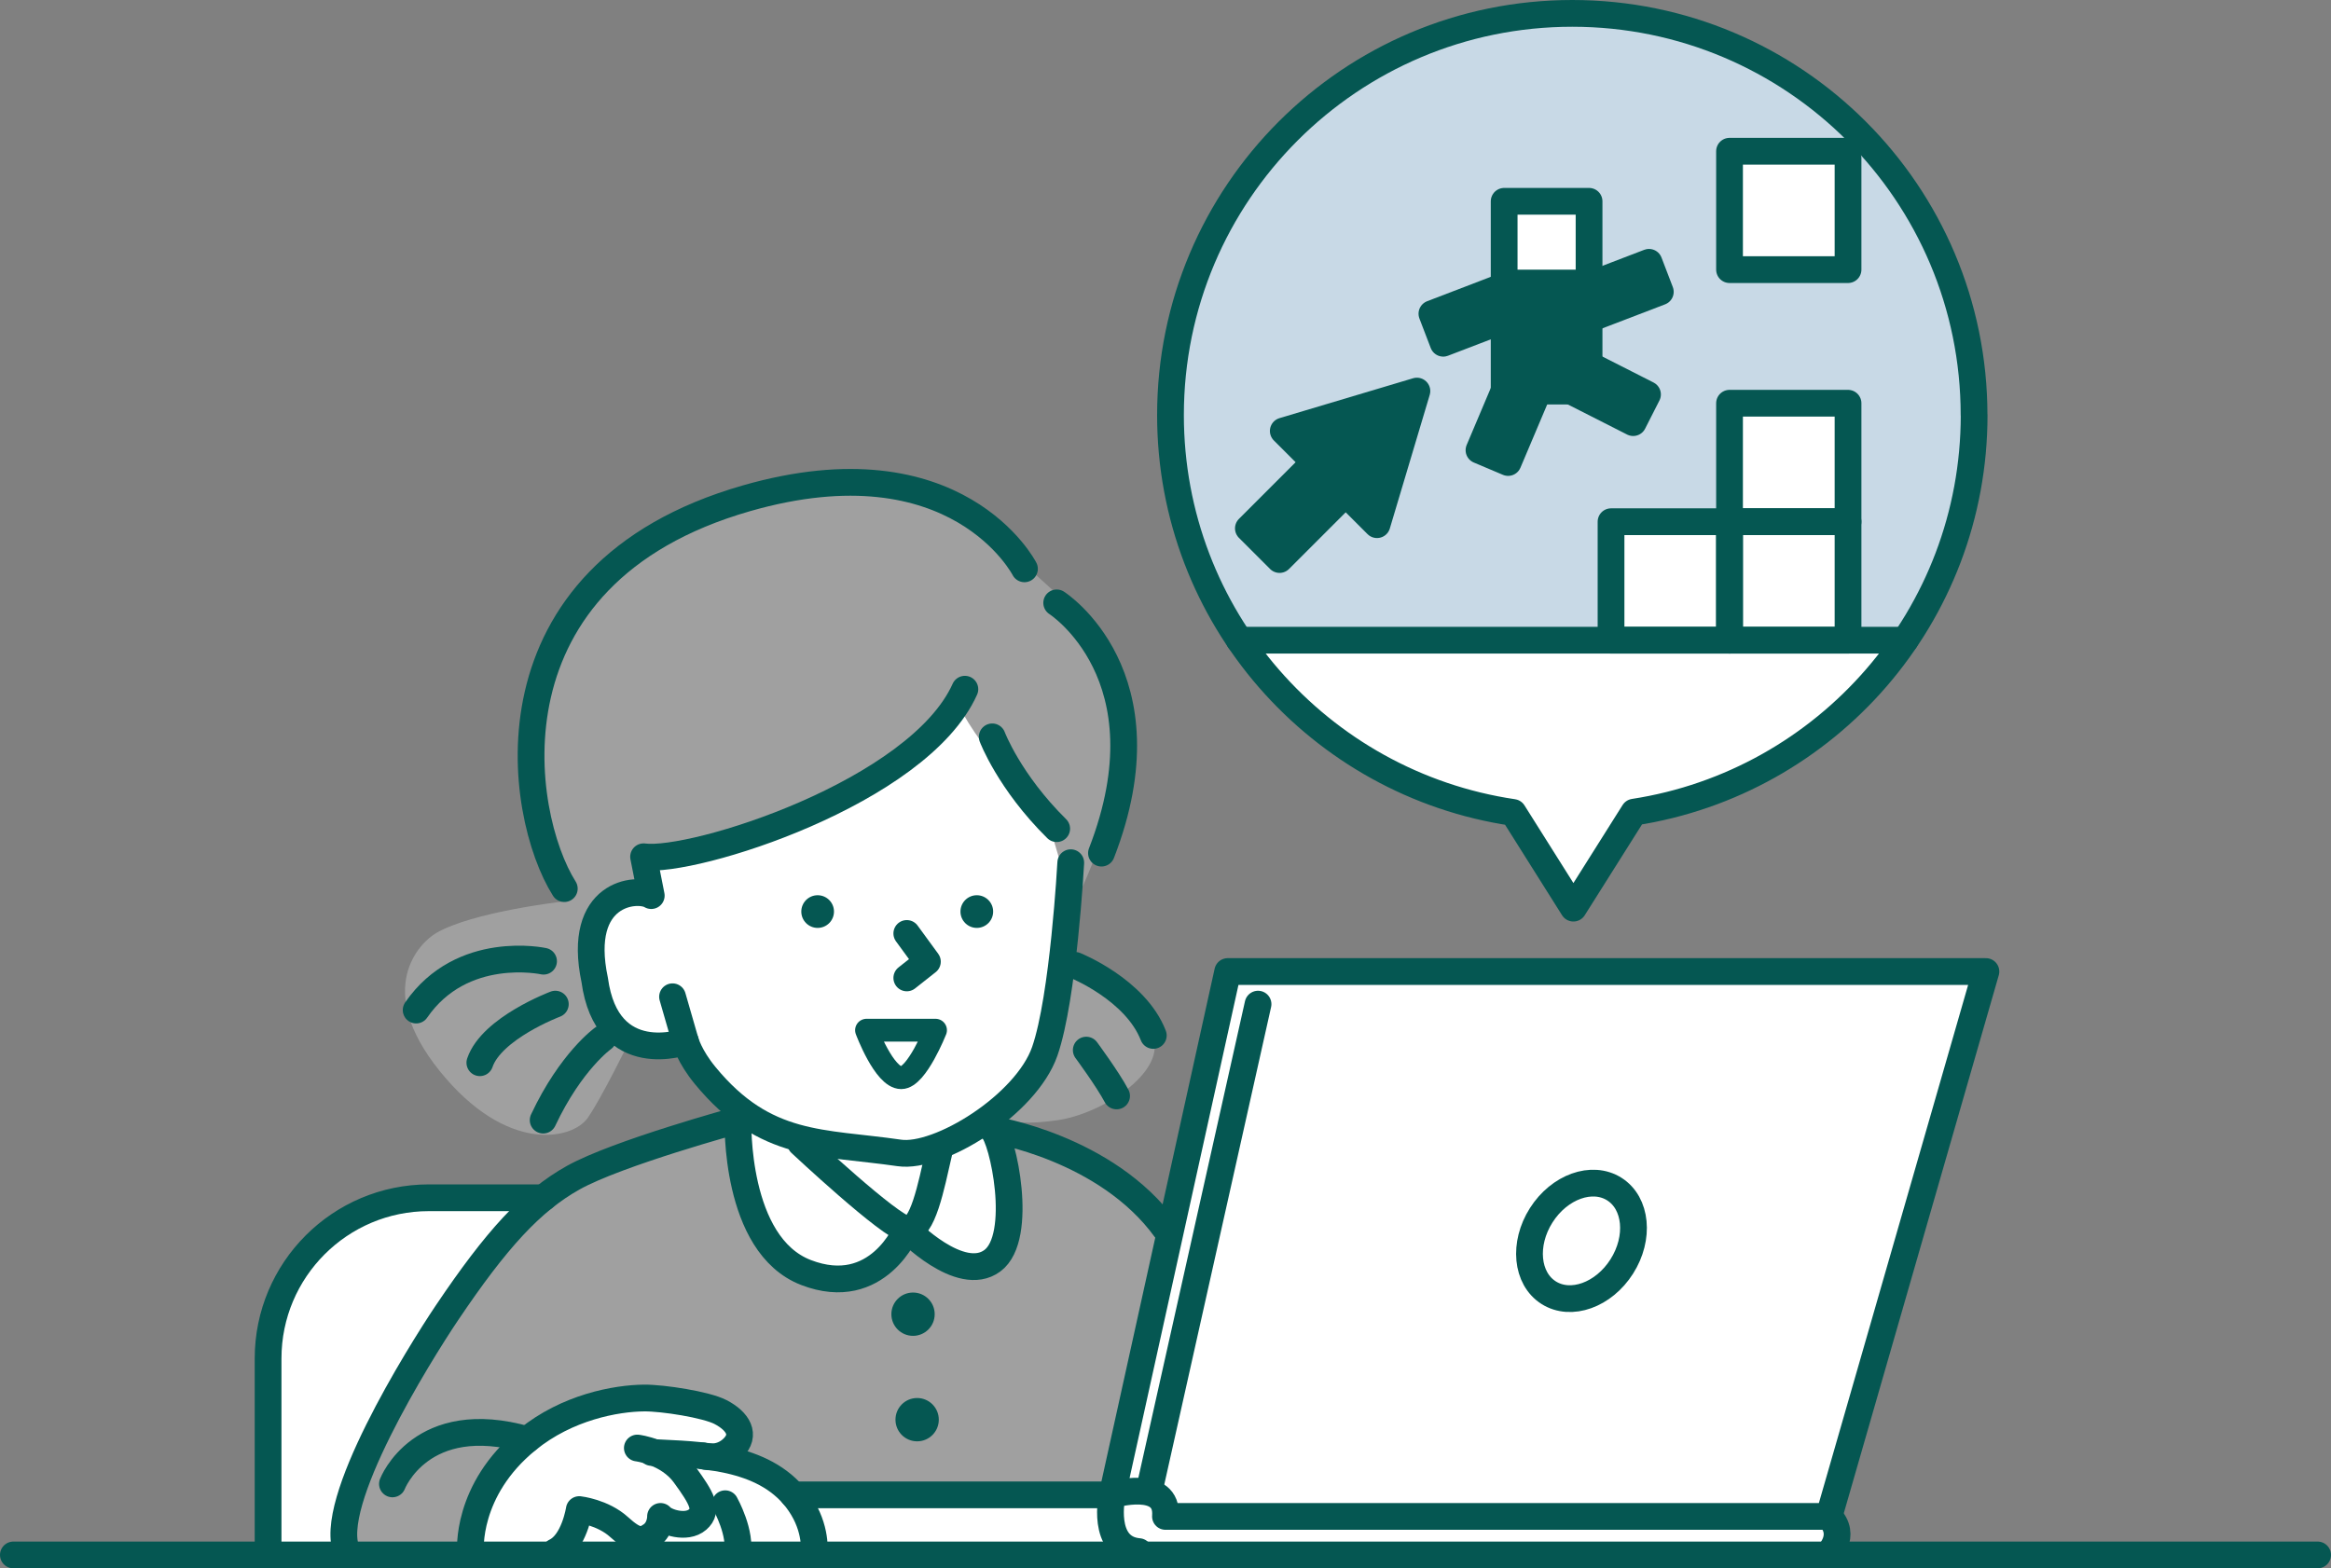 <?xml version="1.0" encoding="UTF-8"?><svg id="_レイヤー_2" xmlns="http://www.w3.org/2000/svg" viewBox="0 0 306.67 206.37"><rect x="0" y="0" width="306.67" height="206.37" fill="#808080" stroke="none"/><defs><style>.cls-1{stroke-miterlimit:10;}.cls-1,.cls-2,.cls-3,.cls-4{stroke-width:3.52px;}.cls-1,.cls-2,.cls-3,.cls-4,.cls-5{stroke:#055752;stroke-linecap:round;}.cls-1,.cls-4,.cls-5{fill:none;}.cls-2,.cls-3,.cls-4,.cls-5{stroke-linejoin:round;}.cls-2,.cls-6{fill:#fff;}.cls-3,.cls-7{fill:#055752;}.cls-8{fill:#c8d9e6;}.cls-8,.cls-9,.cls-6,.cls-7{stroke-width:0px;}.cls-9{fill:#a0a0a0;}.cls-5{stroke-width:3px;}</style></defs><g id="_違い"><path class="cls-6" d="M241.7,204.17H35.27v-28.39s4.42-16.87,17.15-17.79c12.73-.93,18.44-.38,18.44-.38l25.39-10.21-5.64-9.22s-9.51-.5-11.02-5.27-1.16-11.7-1.16-11.7c0,0,1.27-5.18,6.07-4.27l.16-4.19s36.75-6.39,41.87-21.23l1.31-.81s1.2,5.5,2.7,7.4,7.26,9.7,7.26,9.7l3.06,4.98s-.62,22.36-6.09,30.41c-5.47,8.04-4.24,4.25-4.24,4.25l7.21,2.99,15.59,10.28,9.09-33.42,98.84.56-20.42,70.91.85,5.42Z"/><path class="cls-6" d="M198.47,107.32l9.07,11.09,6.94-10.59s42.49-9.94,44.58-44.83c2.09-34.9-17.68-61.78-54.03-61.2-36.35.58-54.35,35.61-49.83,64.08,4.52,28.47,31.65,39.25,43.28,41.46Z"/><path class="cls-9" d="M60.5,204.61h-15.27s-.22-9.22,4.84-16.76c5.07-7.53,18.7-28.06,18.7-28.06,0,0,10.46-6.41,16.27-8.72,5.81-2.32,11.19-3.67,11.19-3.67,0,0-.5,17.06,8.1,19.21,8.6,2.15,12.63.34,14.97-4.86,0,0,4.93,6.49,9.61,5.06s3.67-10.72,3.67-10.72l.09-7.01s8.74,3.14,12.23,5.04,9.07,7.87,9.07,7.87l-9.07,34.17-39.58.54s-8.73-4.54-10.79-4.84c0,0,3.46-3.76.22-5.83-3.25-2.08-9.61-2.34-16.24-1.3-6.62,1.04-12.08,6.36-14.42,10.52-2.34,4.16-3.6,9.35-3.6,9.35Z"/><path class="cls-8" d="M163.05,84.28h49.9v-14.54h15.59v-16.29h14.61v31.17h7.48s10.64-19.68,8.56-36.24c-1.39-11.07-9.03-25.71-14.48-29.39l-.79,15.68h-14.81l-1.58-14.78,16.46-1.36s-12.47-19.78-44.29-15.97c-22.96,2.75-39.94,17.53-44.03,38.58-4.09,21.04,7.38,43.14,7.38,43.14Z"/><path class="cls-9" d="M126.06,92.67s-21.63,20.31-41.4,20.08l-.16,4.19s-5.59-1.83-6.07,4.27.28,12.3,4.34,15.86c0,0-3.66,7.49-5.47,10.06-2,2.82-10.59,4.76-19.42-6.16s-2.59-16.97-.52-18.18c4.79-2.81,16.63-4.15,16.63-4.15l.84-1.69s-.36.61-1.18-1-11.31-30.33,10.29-42.66,35.37-12.97,42.13-6.88c9.02,8.13,14.29,12.94,14.29,12.94,0,0,7.82,11.24,7.48,18.38s-4.63,17.67-6.38,20.92c-1.75,3.24,0,8.4,0,8.4,0,0,8.8,5.13,10.28,9.6s-6.69,9.94-12.71,10.77c-15,2.07-2.57-6.96-2.57-6.96,0,0,5.14-19.83,3.25-26.24l-1.89-6.41s-8.89-9.01-11.75-15.13Z"/><line class="cls-1" x1="1.76" y1="204.61" x2="304.91" y2="204.61"/><path class="cls-1" d="M87.09,191.19s-3.12-.15,0,0c6.26.29,14.59.71,18.51,7.25,1.95,3.25,1.49,6.17,1.49,6.17"/><path class="cls-1" d="M61.9,204.17s-.71-8.07,7.47-14.73c5.24-4.27,11.67-5.45,15.38-5.48,2.47-.02,8.17.87,10.05,1.85,2.3,1.2,3.39,3,1.63,4.73-1.75,1.74-3.95,1.03-3.95,1.03"/><path class="cls-4" d="M83.85,190.54s4.03.48,6.23,3.51c2.22,3.05,3.15,4.64,1.69,5.91-1.46,1.27-4.29.32-4.87-.42,0,0,.05,1.59-1.19,2.47-1.24.88-2.12.88-4.26-1.07-2.14-1.95-5.24-2.3-5.24-2.3,0,0-.67,4.38-3.15,5.54"/><path class="cls-1" d="M95.41,197.87s2.21,3.95,1.56,6.74"/><path class="cls-4" d="M104.34,196.7h41.98s-1.56,7.03,3.51,7.47"/><path class="cls-4" d="M153.34,199.54h87.28l20.65-71.7h-99.75l-15.2,68.86s7.4-2.23,7.01,2.84Z"/><path class="cls-4" d="M240.42,204.61s2.73-2.53.19-5.07"/><line class="cls-4" x1="165.51" y1="132.13" x2="151.39" y2="195.26"/><ellipse class="cls-4" cx="208.08" cy="163.3" rx="8.07" ry="6.28" transform="translate(-41.31 251.47) rotate(-57.6)"/><path class="cls-4" d="M259.71,54.62c0-29.2-23.67-52.86-52.86-52.86s-52.86,23.67-52.86,52.86c0,26.55,19.57,48.52,45.08,52.29l7.93,12.59,7.96-12.63c25.35-3.9,44.76-25.8,44.76-52.25Z"/><line class="cls-4" x1="163.05" y1="84.24" x2="250.64" y2="84.24"/><rect class="cls-4" x="227.54" y="53.06" width="15.59" height="15.59"/><polyline class="cls-4" points="243.13 20.82 243.13 35.48 227.54 35.48 227.54 19.9 243.13 19.9"/><rect class="cls-4" x="227.54" y="68.65" width="15.59" height="15.59"/><rect class="cls-4" x="211.95" y="68.65" width="15.59" height="15.59"/><rect class="cls-3" x="197.89" y="37.25" width="11.17" height="14.21"/><rect class="cls-2" x="197.89" y="26.49" width="11.17" height="10.75"/><rect class="cls-3" x="207.89" y="36.2" width="10.13" height="4.16" transform="translate(.41 78.74) rotate(-20.97)"/><rect class="cls-3" x="188.79" y="39.34" width="10.13" height="4.16" transform="translate(-1.98 72.11) rotate(-20.97)"/><rect class="cls-3" x="193.4" y="53.3" width="10.13" height="4.16" transform="translate(70.14 216.59) rotate(-67.07)"/><rect class="cls-3" x="206.23" y="49.38" width="10.13" height="4.16" transform="translate(376.39 193.01) rotate(-153.08)"/><polygon class="cls-3" points="181.16 69.04 168.83 56.71 186.41 51.46 181.16 69.04"/><rect class="cls-3" x="168.69" y="58.78" width="5.8" height="14.99" transform="translate(97.12 -101.92) rotate(45)"/><path class="cls-4" d="M140.87,113.52s-.96,17.76-3.42,24.82-13.93,14.13-19.13,13.37c-10.17-1.48-17.65-.59-25.54-10.18-2.09-2.54-2.59-4.47-2.59-4.47,0,0-10.34,3.77-11.95-8.11-2.45-11.58,5.6-12.24,7.44-11.1l-1.01-5.11c6.53.88,36.18-8.47,42.27-22.05"/><path class="cls-4" d="M130.54,96.96s2.22,5.9,8.48,12.08"/><polyline class="cls-4" points="119.3 122.83 122.01 126.54 119.3 128.68"/><path class="cls-5" d="M123.08,135.56h-9.08s2.33,6.25,4.57,6.25c2.03,0,4.51-6.25,4.51-6.25Z"/><circle class="cls-7" cx="107.57" cy="119.95" r="2.15"/><circle class="cls-7" cx="128.51" cy="119.95" r="2.15"/><line class="cls-4" x1="88.48" y1="131.16" x2="90.18" y2="137.06"/><path class="cls-4" d="M134.78,74.85s-8.83-17.24-36.58-9.28c-35.07,10.06-30.11,41.62-23.96,51.36"/><path class="cls-4" d="M139.02,79.33s14.97,9.55,5.89,32.93"/><path class="cls-4" d="M71.51,126.48s-10.72-2.34-16.76,6.43"/><path class="cls-4" d="M73.06,132.13s-8.37,3.14-9.93,7.71"/><path class="cls-4" d="M79.35,136.62s-4.23,2.99-7.89,10.77"/><path class="cls-4" d="M141.45,127.03s7.94,3.18,10.28,9.22"/><path class="cls-4" d="M142.91,138.18s2.83,3.83,3.99,6.03"/><path class="cls-4" d="M51.63,195.26s3.77-9.82,17.73-5.82"/><path class="cls-4" d="M105.33,150.43s11.87,11.12,13.97,11.32c2.1.19,3.2-5.66,4.21-10.03"/><path class="cls-4" d="M45.66,204.17c-2.86-6.15,9.45-25.93,13.12-31.39,6.53-9.71,11.14-14.74,16.63-17.81,5.84-3.26,21.68-7.58,21.68-7.58,0,0-.51,16.42,8.96,20.06s13.26-5.71,13.26-5.71c0,0,7.02,7.27,11.24,4.16,4.22-3.12,1.36-16.24,0-17.27,0,0,14.99,2.34,22.8,13.12"/><circle class="cls-7" cx="120.12" cy="172.93" r="2.85"/><circle class="cls-7" cx="120.66" cy="186.81" r="2.85"/><path class="cls-1" d="M71.51,157.61h-15.09c-11.68,0-21.15,9.47-21.15,21.15v25.41"/></g></svg>
